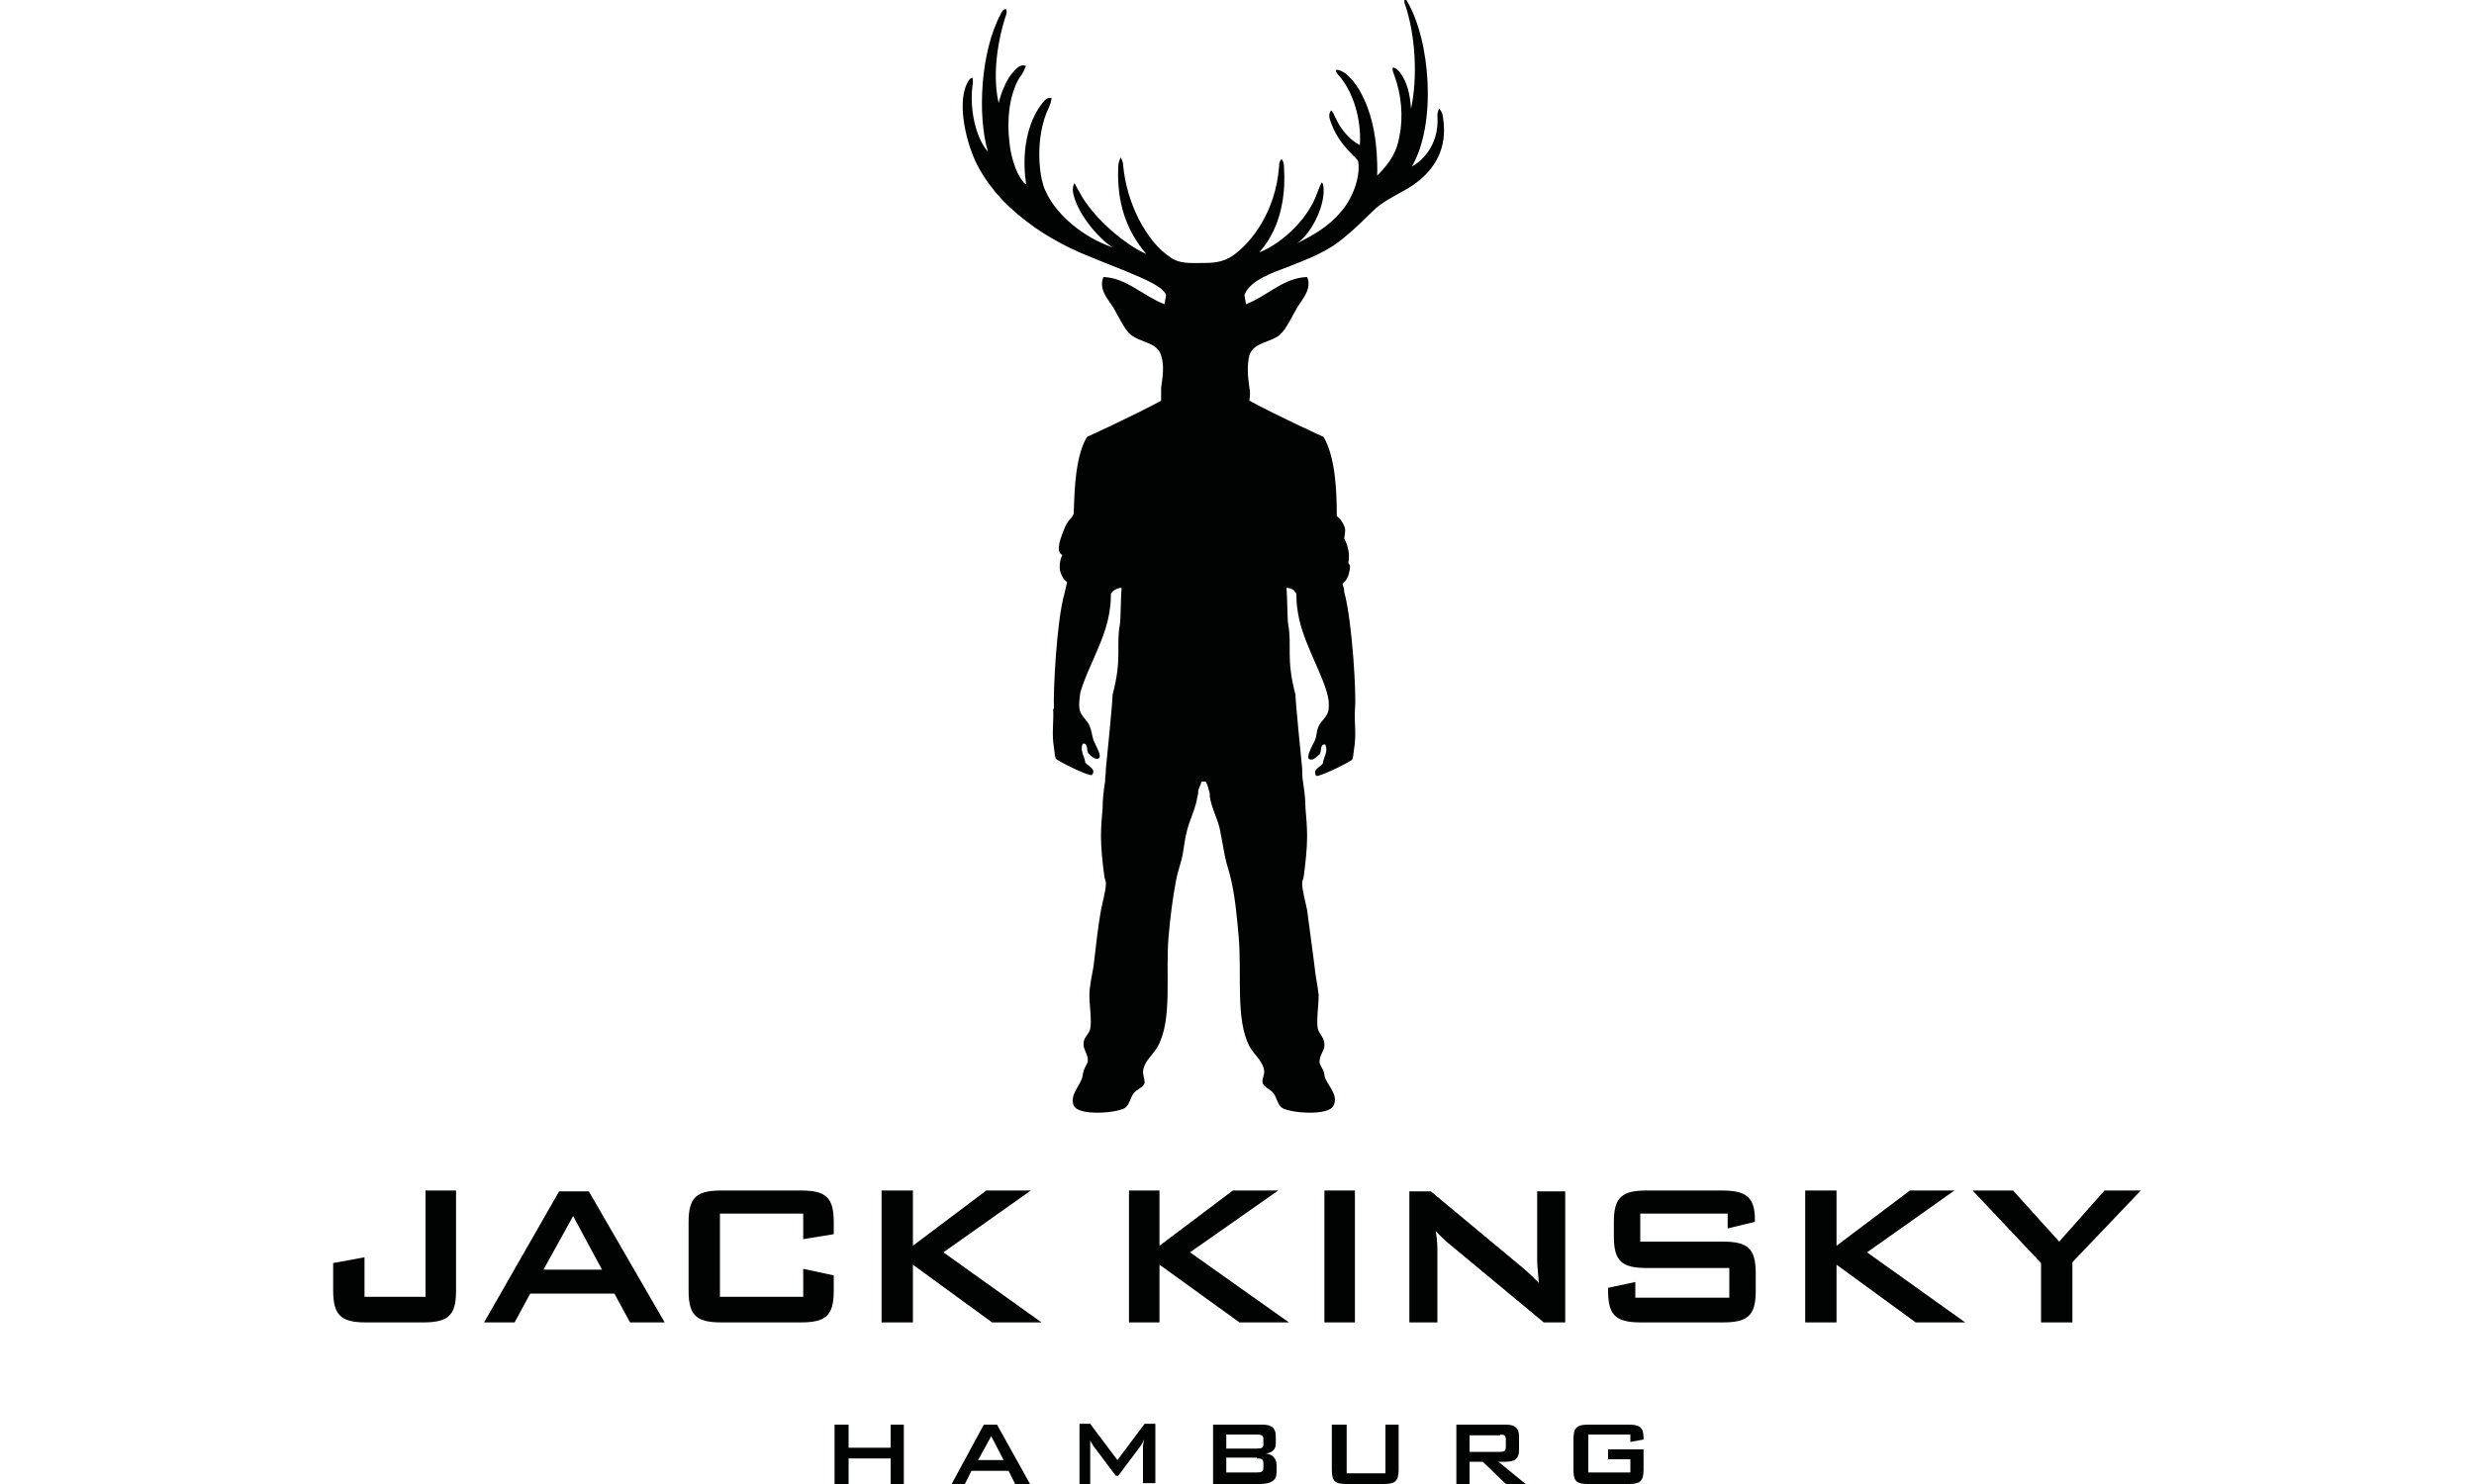 <?xml version="1.0" encoding="utf-8"?>
<!-- Generator: Adobe Illustrator 25.1.0, SVG Export Plug-In . SVG Version: 6.00 Build 0)  -->
<svg version="1.1" id="Ebene_1" xmlns="http://www.w3.org/2000/svg" xmlns:xlink="http://www.w3.org/1999/xlink" x="0px" y="0px"
	 viewBox="0 0 300 180" style="enable-background:new 0 0 300 180;" xml:space="preserve">
<style type="text/css">
	.st0{fill:#010202;}
	.st1{fill-rule:evenodd;clip-rule:evenodd;fill:#010202;}
</style>
<path class="st0" d="M44.4,160.4h6.9c3,0,4-0.8,4-3.8v-12.2h-3.7v12.9h-7.4v-4.8l-3.8,0.7v3.3C40.4,159.6,41.4,160.4,44.4,160.4
	L44.4,160.4z"/>
<path class="st1" d="M58.7,160.4h3.7l1.9-3.5h10.2l1.9,3.5h4.2l-9.2-15.9h-3.6L58.7,160.4L58.7,160.4z M65.9,154l3.6-6.5l3.5,6.5
	H65.9L65.9,154z"/>
<path class="st0" d="M97.4,147.3v3l3.7-0.6v-1.5c0-3-1-3.8-4-3.8h-9.6c-3,0-4,0.8-4,3.8v8.4c0,3,1,3.8,4,3.8h9.6c3,0,4-0.8,4-3.8
	v-1.9l-3.7-0.8v3.4H87.3v-10.1H97.4L97.4,147.3z"/>
<polygon class="st0" points="106.9,160.4 110.7,160.4 110.7,153.4 120.3,160.4 126.3,160.4 114.4,151.9 125,144.4 119.6,144.4 
	110.7,151.1 110.7,144.4 106.9,144.4 106.9,160.4 "/>
<polygon class="st0" points="136.9,160.4 140.6,160.4 140.6,153.4 150.3,160.4 156.3,160.4 144.3,151.9 155,144.4 149.5,144.4 
	140.6,151.1 140.6,144.4 136.9,144.4 136.9,160.4 "/>
<polygon class="st0" points="160.6,160.4 164.3,160.4 164.3,144.4 160.6,144.4 160.6,160.4 "/>
<path class="st0" d="M170.9,160.4h3.4v-8.6c0-0.5,0-1.3-0.2-2.5c0.4,0.5,0.9,0.9,1.3,1.3l11.8,9.8h2.6v-15.9h-3.4v8.4
	c0,0.5,0.1,1.4,0.2,2.7c-0.6-0.6-1.2-1.2-1.8-1.7l-11.3-9.4h-2.6V160.4L170.9,160.4z"/>
<path class="st0" d="M209.5,147.2v1.8l3.3-0.8v-0.3c0-2.7-1.1-3.5-4-3.5h-9.1c-3,0-4,0.8-4,3.8v1.8c0,3,1,3.8,4,3.8h10v3.6h-11.4
	v-1.9l-3.3,0.7v0.4c0,3,1,3.8,4,3.8h9.9c3,0,4-0.8,4-3.8v-2.2c0-3-1-3.8-4-3.8h-10v-3.4H209.5L209.5,147.2z"/>
<polygon class="st0" points="218.9,160.4 222.7,160.4 222.7,153.4 232.3,160.4 238.3,160.4 226.4,151.9 237,144.4 231.6,144.4 
	222.7,151.1 222.7,144.4 218.9,144.4 218.9,160.4 "/>
<polygon class="st0" points="247.5,160.4 251.3,160.4 251.3,153.1 259.6,144.4 255.2,144.4 249.7,150.6 244.1,144.4 239.2,144.4 
	247.5,153.2 247.5,160.4 "/>
<polygon class="st0" points="101.2,180 102.9,180 102.9,176.9 108,176.9 108,180 109.6,180 109.6,172.8 108,172.8 108,175.6 
	102.9,175.6 102.9,172.8 101.2,172.8 101.2,180 "/>
<path class="st1" d="M115.4,180h1.6l0.8-1.6h4.5l0.8,1.6h1.8l-4-7.2h-1.6L115.4,180L115.4,180z M118.6,177.1l1.6-2.9l1.5,2.9H118.6
	L118.6,177.1z"/>
<path class="st0" d="M130.9,180h1.3v-4.5c0-0.2,0-0.5,0-0.8c0.1,0.3,0.3,0.5,0.4,0.7l2.7,3.6h0.3l2.7-3.6c0.1-0.2,0.3-0.4,0.4-0.8
	c0,0.4-0.1,0.6-0.1,0.8v4.5h1.5v-7.2h-1.3l-3.3,4.4l-3.3-4.4h-1.3V180L130.9,180z"/>
<path class="st1" d="M147.1,180h5.6c1.4,0,2.1-0.4,2.1-1.4v-0.9c0-0.8-0.5-1.3-1.3-1.4c0.8-0.1,1.2-0.5,1.2-1.2v-0.9
	c0-1-0.5-1.4-1.6-1.4h-6V180L147.1,180z M152.4,176.9c0.6,0,0.8,0.1,0.8,0.6v0.5c0,0.5-0.2,0.6-0.8,0.6h-3.7v-1.8H152.4L152.4,176.9
	z M152.4,174c0.5,0,0.8,0.1,0.8,0.5v0.7c0,0.4-0.2,0.5-0.8,0.5h-3.7V174H152.4L152.4,174z"/>
<path class="st0" d="M163.1,172.8h-1.6v5.5c0,1.4,0.4,1.7,1.8,1.7h4.5c1.3,0,1.8-0.3,1.8-1.7v-5.5h-1.6v5.9h-4.7V172.8L163.1,172.8z
	"/>
<path class="st1" d="M176.6,180h1.6v-2.7h1.6l2.8,2.7h2.4l-3.3-2.7h0.9c1.1,0,1.6-0.4,1.6-1.4v-1.7c0-1-0.5-1.4-1.6-1.4h-6V180
	L176.6,180z M181.9,174c0.5,0,0.7,0.1,0.7,0.6v0.9c0,0.5-0.2,0.6-0.7,0.6h-3.7v-2H181.9L181.9,174z"/>
<path class="st0" d="M197.7,174.1v0.8l1.6-0.3c0-0.1,0-0.1,0-0.2c0-1.3-0.5-1.6-1.8-1.6h-4.9c-1.3,0-1.8,0.3-1.8,1.7v3.8
	c0,1.4,0.4,1.7,1.8,1.7h4.9c1.3,0,1.8-0.3,1.8-1.7v-2.5H195v1.2h2.7v1.6h-5.1v-4.6H197.7L197.7,174.1z"/>
<path class="st0" d="M127.8,85.9c-0.1-1.7,0.3-10.6,1.3-14c0.1-0.4,0.2-0.9,0.3-1.3c-0.4-0.3-0.6-0.6-0.8-1.2
	c-0.1-0.3-0.1-0.4-0.1-0.7c0-0.4,0.1-1,0.3-1.3l0-0.1c-0.9-0.4-0.1-2.3,0.4-3.5c0.2-0.4,0.5-0.8,0.8-1.1l0.2-0.4
	c0.1-3,0.2-6.9,1.6-9.3c0,0,5.7-2.6,9-4.4c0-0.6,0-1.2,0-1.6c0.2-1.3,0.4-2.7,0-3.9c-0.5-1.6-2.4-1.5-3.7-2.5
	c-0.8-0.7-1.5-2.3-2.1-3.3c-0.7-1.1-1.8-2.2-1.2-3.7c2.8,0.1,4.8,2.3,7.4,3.3l0.2-1.1c-0.4-1.4-4.8-2.8-10.3-5.1
	c-3.4-1.5-6.1-3.2-8.7-5.6c-1.7-1.6-3.2-3.6-4.1-5.5c-1.2-2.6-2.1-6.7-1.2-9.1c0.3-0.7,0.4-0.9,0.8-1.1c0.1,0.3,0.1,0.6,0,1.2
	c-0.3,2.7,0.4,6.1,1.9,7.8c-1.3-4.3-0.9-12.1,1.5-16.6c0.2-0.5,0.4-0.7,0.7-0.7c0.1,0.3,0.1,0.5-0.1,1c-1.1,3.5-1.5,7.4-0.8,10.4
	c0.3-1.3,1-3,1.8-3.8c0.6-0.7,1-0.9,1.5-0.7c-0.1,0.3-0.4,1-0.7,1.3c-1.4,2.2-1.6,5.5-1.3,7.9c0.1,1.2,0.6,3.7,1.8,5
	c0.2,0.2,0.3,0.1,0.2-0.1c-0.5-3.5,0.1-7.2,2-9.6c0.4-0.5,0.7-0.7,1.1-0.6c0,0.3-0.1,0.6-0.3,1.1c-1.8,3.7-1.2,8.7-0.4,10.2
	c1.3,2.9,4.6,5.6,8.1,6.8c-1.6-1-4.1-3.9-4.7-6.3c-0.2-0.7-0.1-1.2,0.1-1.5c0.2,0.4,0.3,0.6,0.6,1.1c1.7,3.3,5.9,6.6,8.1,7.5
	c-2.4-2.8-3.6-6.2-3.4-10.6c0-0.5,0.2-0.9,0.3-1.1c0.1,0.2,0.3,0.5,0.3,1c0.4,4.4,2.7,9.1,5.7,11.1c1.1,0.8,2.4,0.7,3.6,0.7
	c1.4,0,2.7,0,4-0.9c2.3-1.6,5.2-5.4,5.6-10.8c0-0.5,0.1-0.7,0.3-0.9c0.2,0.2,0.3,0.5,0.3,1c0.4,6.2-2.1,9.3-3,10.3
	c2-0.7,5.8-3.5,7.1-7.4c0.2-0.5,0.3-0.8,0.5-1.1c0.2,0.3,0.2,0.6,0.2,1.3c-0.1,2-1.5,4.9-3.2,6.1c1.8-0.9,3.8-2,5.2-3.7
	c1.4-1.5,2.5-4.2,2.2-6.2c-0.1-0.5-2.4-1.9-3.4-5c-0.2-0.6-0.1-0.9,0.1-1.2c0.2,0.1,0.3,0.4,0.6,1c0.6,1.3,1.7,2.6,2.9,3.2
	c0.2-3.1-0.8-6.5-2.6-8.5c-0.1-0.1-0.3-0.3-0.3-0.6c0.3-0.1,0.6,0.1,1,0.3c1.2,0.8,4.2,4.3,4,12.5c1.7-1.7,2.4-3,2.7-4.8
	c0.5-2.4,0.2-5.1-0.6-7.3c-0.2-0.5-0.3-0.8-0.2-1c0.3,0,0.5,0.2,0.8,0.5c1,1.3,1.3,2.9,1.4,4.5c0.8-3.7,0.6-8.9-0.8-12.9
	c0-0.1,0-0.3,0-0.4c0.1,0,0.3,0.1,0.3,0.2c2.9,4.9,3.6,15,0.6,20.1c0.8-0.4,3.4-2.3,3.1-6.2c0-0.3,0.1-0.6,0.2-0.8
	c0.2,0.1,0.3,0.4,0.4,0.6c0.7,3.5-0.4,6.3-3.2,8.4c-1.3,1-3.6,1.9-4.9,3.1c-1.4,1.3-2.3,2.3-3.8,3.5c-2.1,1.8-4.4,2.6-6.9,3.6
	c-1.6,0.6-4.6,1.6-5.2,3.4l0.2,1.1c2.6-1,4.5-3.2,7.4-3.3c0.6,1.4-0.5,2.6-1.2,3.7c-0.6,1-1.3,2.6-2.1,3.3c-1.2,1-3.2,0.9-3.7,2.5
	c-0.3,1.2-0.2,2.6,0,3.9c0.1,0.4,0.1,1,0,1.6c3.3,1.8,9,4.4,9,4.4c1.4,2.4,1.6,6.4,1.6,9.5l0,0.1c0.4,0.3,0.7,0.7,0.9,1.2
	c0.2,0.4,0.1,0.9,0,1.5c0.2,0.4,0.4,0.9,0.5,1.4c0.1,0.5,0.1,1.1,0,1.6c0.1,0.1,0.2,0.3,0.2,0.4c0,0.3,0,0.4-0.1,0.7
	c-0.1,0.6-0.4,1.1-0.8,1.4c0.1,0.3,0.2,0.7,0.2,1c1,3.6,1.5,12.8,1.3,14.2c0,0,0,0.1,0,0.1c-0.1,1.4,0.2,3-0.1,4.7
	c-0.1,0.6-0.1,1.3-0.3,1.4c-1.1,0.7-4.1,2.1-4.3,1.9c-0.5-0.8,0.6-1.1,0.8-1.5c0.1-0.8,0.7-1.4,0.3-2.3c-0.7-0.1-0.4,0.9-0.7,1.2
	c-0.3,0.2-0.7,0.8-1.2,0.6c-0.5-0.2,0.3-1.6,0.6-2.2c0.3-0.6,0.2-1.2,0.5-1.8c0.3-0.7,1.1-1.2,1.2-2c0,0,0-0.1,0-0.1
	c0.1-0.6,0-1.3-0.2-2c-0.9-3.1-3.2-6.6-3.6-10.3c-0.1-0.6-0.1-1.1-0.1-1.7c-0.1-0.1-0.2-0.2-0.3-0.4c-0.3-0.2-0.6-0.3-0.9-0.3
	c0.1,1.1,0.1,3.8,0.2,4.4c0.5,2.7-0.3,4.1,0.9,8.6c-0.1,0,0.8,8.9,0.8,8.9c0,0.5,0,1,0.1,1.6c0.2,1.3,0.3,2.3,0.3,3.2
	c0.1,1.1,0.2,2.3,0.2,3.4c0,1.6-0.2,3.3-0.4,4.8c0,0.3-0.2,0.6-0.2,0.9c0,1,0.4,2.2,0.6,3.3c0.3,2.3,0.6,4.4,0.9,6.8
	c0.1,1.2,0.4,2.4,0.5,3.5c0,1.3-0.3,3.1-0.1,4.1c0.2,0.7,0.8,1,0.8,2c0,0.6-0.6,1.2-0.6,2c0,0.3,0.3,0.7,0.5,1.1
	c0.1,0.3,0.1,0.7,0.2,0.9c0.5,1.1,1.6,2.1,1,3.3c-0.6,1.3-5.2,0.9-6.2,0.3c-0.5-0.3-0.7-1.2-1-1.7c-0.4-0.6-1.3-0.8-1.4-1.4
	c-0.1-0.4,0.2-0.8,0.2-1.3c-0.1-1.3-1.2-2-1.8-3.1c-1.7-3.3-0.9-8.7-1.3-13.3c-0.2-2.2-0.4-4.6-0.9-6.8c-0.2-1-0.6-2-0.8-3.1
	c-0.2-1.1-0.4-2.2-0.6-3.2c-0.3-1.3-1-2.5-1.2-3.9c0-0.2,0-0.5-0.1-0.7c-0.1-0.4-0.2-0.8-0.4-1.1h-0.5c-0.1,0.4-0.3,0.7-0.4,1.1
	c0,0.2,0,0.4-0.1,0.7c-0.2,1.4-0.8,2.5-1.2,3.9c-0.3,1-0.4,2.1-0.6,3.2c-0.2,1-0.6,2-0.8,3.1c-0.4,2.1-0.7,4.5-0.9,6.8
	c-0.4,4.6,0.5,10-1.3,13.3c-0.6,1.1-1.7,1.8-1.8,3.1c0,0.5,0.2,0.9,0.2,1.3c-0.1,0.6-1,0.8-1.4,1.4c-0.3,0.4-0.5,1.4-1,1.7
	c-1,0.6-5.6,1-6.2-0.3c-0.5-1.2,0.6-2.2,1-3.3c0.1-0.3,0.1-0.6,0.2-0.9c0.1-0.4,0.4-0.8,0.5-1.1c0.1-0.8-0.5-1.5-0.5-2
	c-0.1-1,0.6-1.2,0.8-2c0.2-1-0.1-2.8-0.1-4.1c0-1.1,0.3-2.3,0.5-3.5c0.3-2.4,0.5-4.6,0.9-6.8c0.2-1.1,0.6-2.3,0.6-3.3
	c0-0.3-0.2-0.6-0.2-0.9c-0.2-1.5-0.4-3.2-0.4-4.8c0-1.1,0.1-2.2,0.2-3.4c0-0.9,0.1-2,0.3-3.2c0-0.5,0.1-1,0.1-1.6
	c0,0,0.9-8.9,0.8-8.9c1.2-4.5,0.4-5.9,0.9-8.6c0.1-0.6,0.1-3.3,0.2-4.4c-0.3,0-0.6,0.1-0.9,0.3c-0.2,0.1-0.3,0.3-0.4,0.4
	c0,0.6,0,1.1-0.1,1.7c-0.4,3.7-2.7,7.1-3.6,10.3c-0.1,0.7-0.2,1.4-0.1,2c0.1,0.8,0.9,1.3,1.2,2c0.3,0.7,0.3,1.2,0.5,1.8
	c0.3,0.7,1.1,2,0.6,2.2c-0.5,0.2-1-0.4-1.2-0.6c-0.3-0.3,0-1.3-0.7-1.2c-0.4,0.8,0.2,1.5,0.3,2.3c0.3,0.4,1.4,0.8,0.8,1.5
	c-0.2,0.2-3.2-1.2-4.3-1.9c-0.2-0.1-0.2-0.8-0.3-1.4c-0.3-1.7,0-3.3-0.1-4.7C127.8,86,127.8,86,127.8,85.9L127.8,85.9z"/>
</svg>
